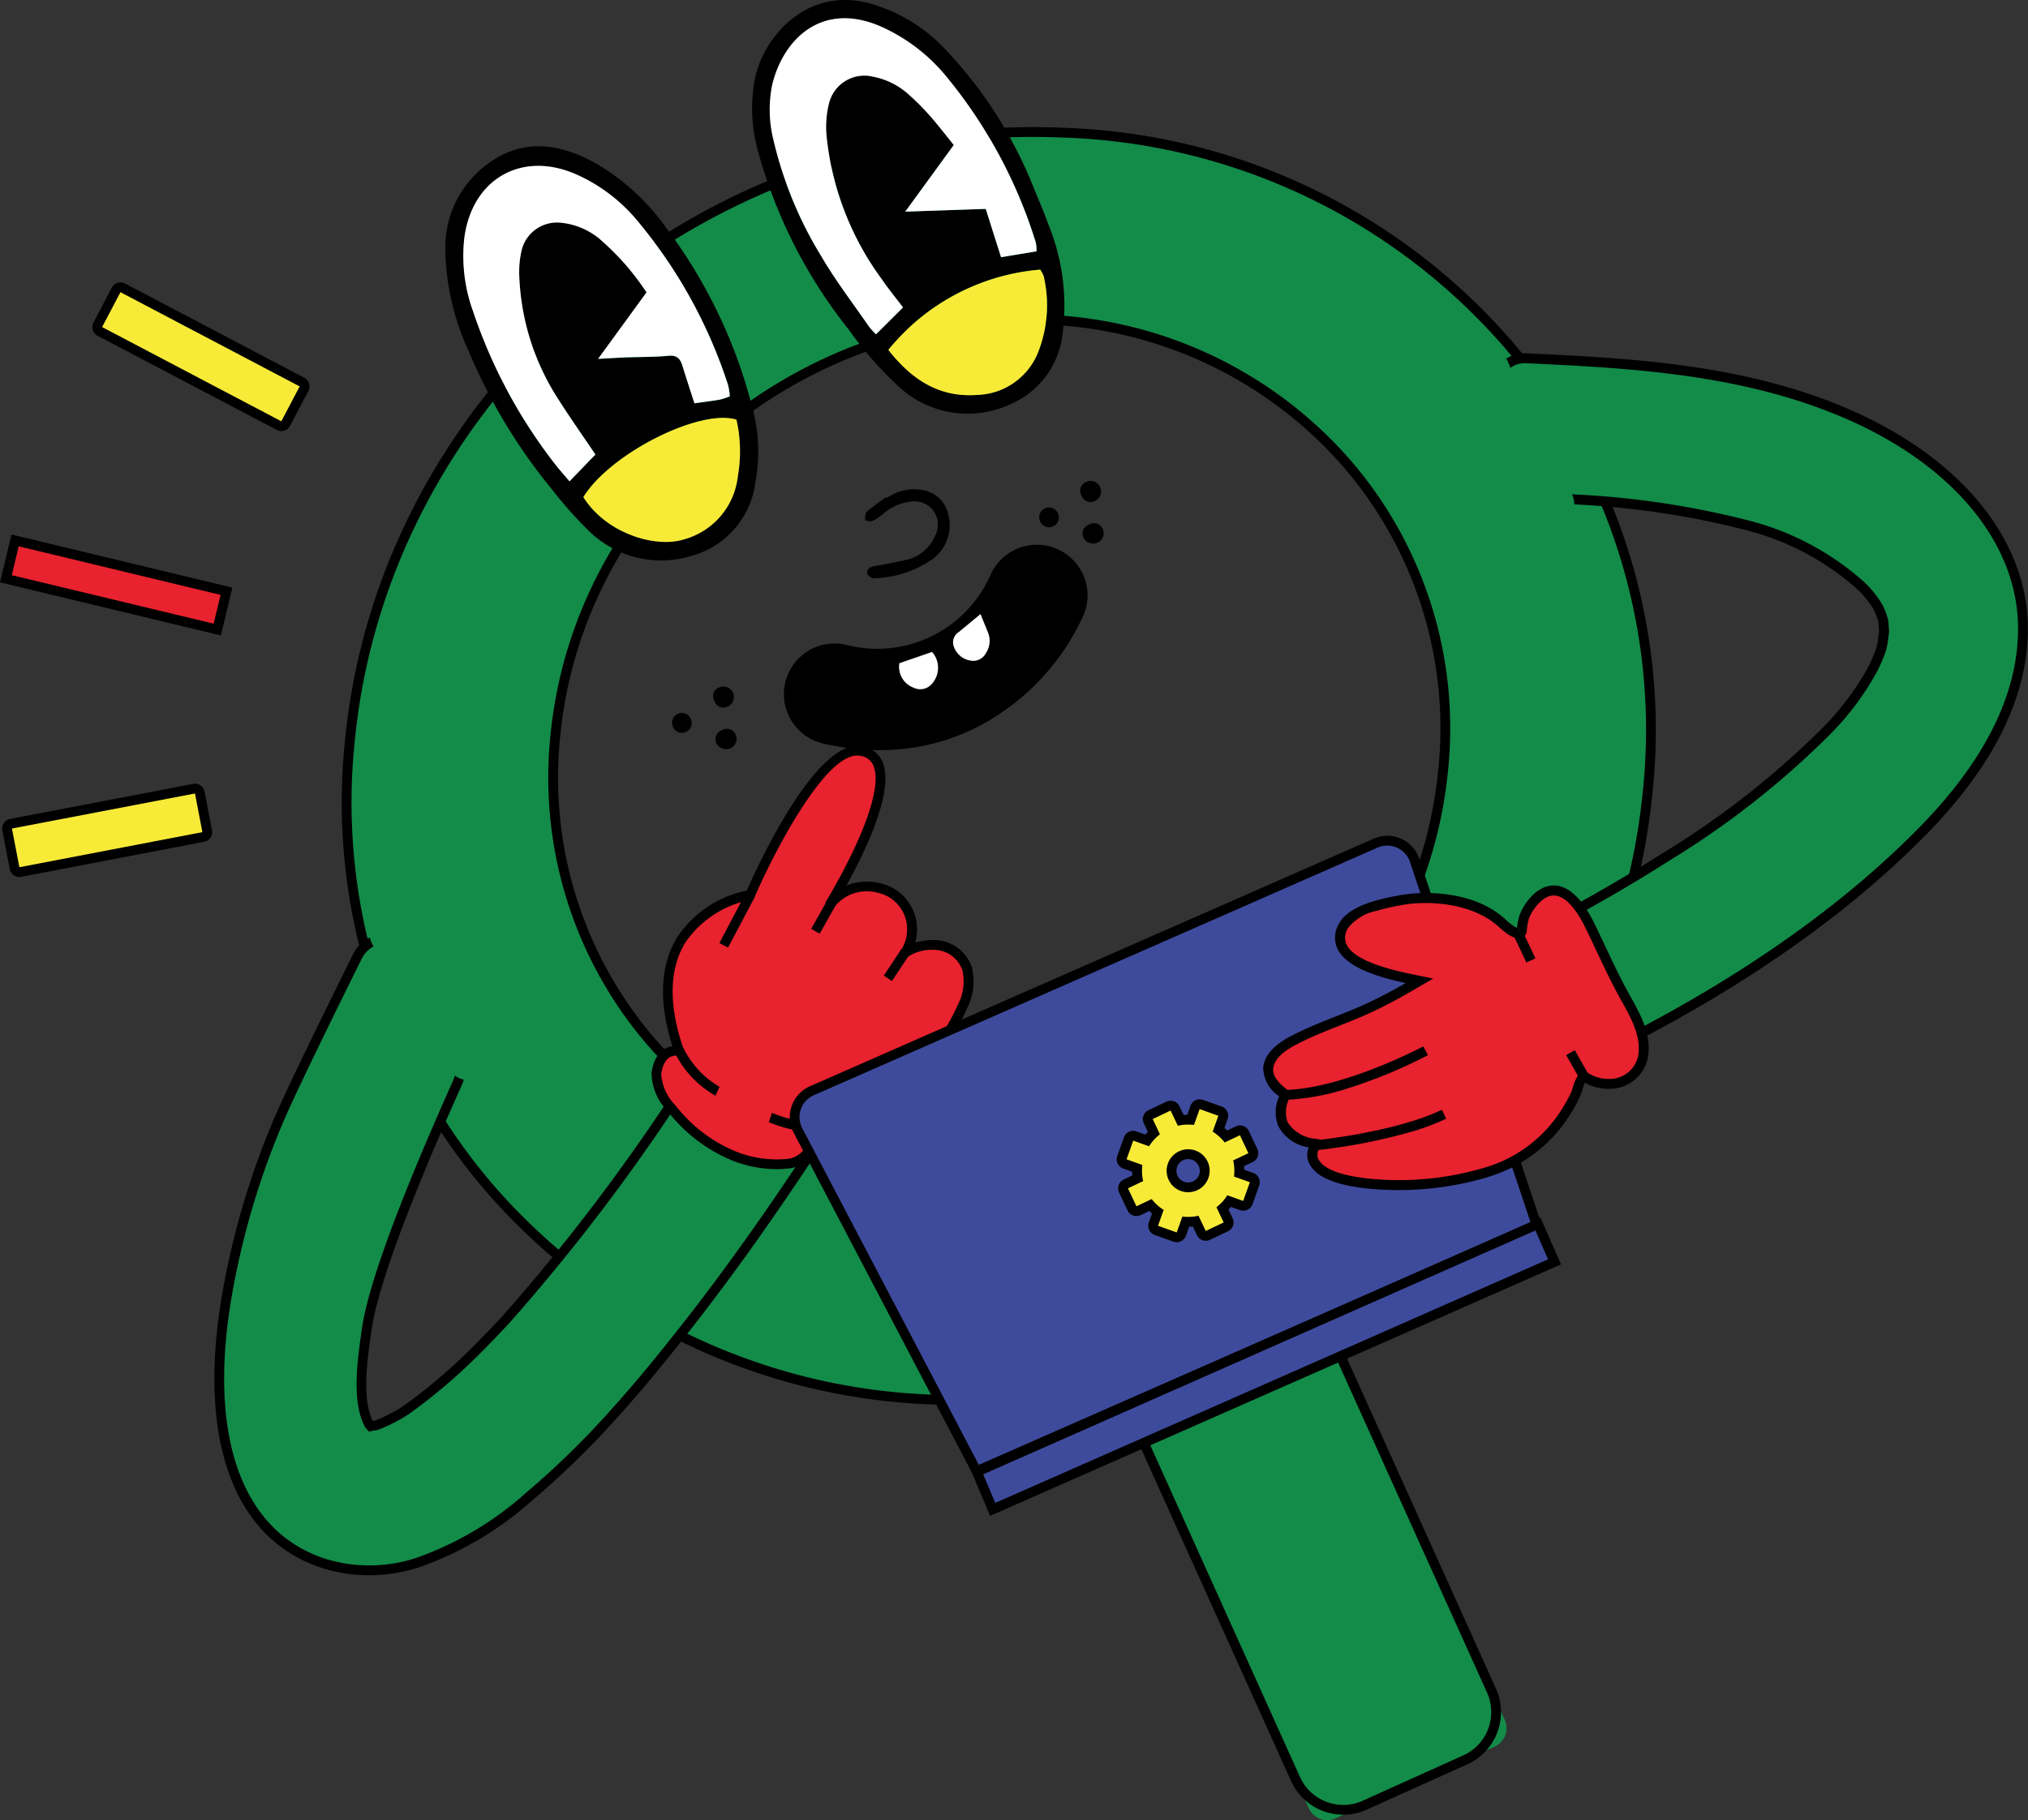 <svg xmlns="http://www.w3.org/2000/svg" xmlns:xlink="http://www.w3.org/1999/xlink" id="Grupo_78541" data-name="Grupo 78541" width="148.017" height="132.875" viewBox="0 0 148.017 132.875"><rect x="0" y="0" width="148.017" height="132.875" fill="#333333" stroke="none"/><defs><clipPath id="clip-path"><rect id="Rect&#xE1;ngulo_6194" data-name="Rect&#xE1;ngulo 6194" width="148.017" height="132.875" fill="none"></rect></clipPath></defs><g id="Grupo_78528" data-name="Grupo 78528" clip-path="url(#clip-path)"><path id="Trazado_10460" data-name="Trazado 10460" d="M52.117,124.453a.36.36,0,0,1-.166-.041l-13.079-6.879a.357.357,0,0,1-.15-.482l1.339-2.546a.357.357,0,0,1,.482-.15l13.078,6.879a.357.357,0,0,1,.15.482l-1.339,2.546a.356.356,0,0,1-.316.191" transform="translate(-31.585 -93.342)" fill="#f8eb38"></path><path id="Trazado_10461" data-name="Trazado 10461" d="M38.789,113.083l13.079,6.879-1.339,2.546L37.45,115.629Zm0-.714a.714.714,0,0,0-.632.382L36.818,115.3a.714.714,0,0,0,.3.964L50.2,123.14a.714.714,0,0,0,.964-.3l1.339-2.546a.714.714,0,0,0-.3-.964l-13.079-6.879a.714.714,0,0,0-.332-.082" transform="translate(-29.997 -91.754)"></path><path id="Trazado_10462" data-name="Trazado 10462" d="M3.709,319.889a.356.356,0,0,1-.35-.29l-.541-2.824a.357.357,0,0,1,.283-.418l13.358-2.56a.37.37,0,0,1,.068-.006.357.357,0,0,1,.35.29l.541,2.824a.357.357,0,0,1-.283.418l-13.358,2.56a.373.373,0,0,1-.068.006" transform="translate(-2.296 -256.224)" fill="#f8eb38"></path><path id="Trazado_10463" data-name="Trazado 10463" d="M14.939,312.559l.541,2.824-13.358,2.56-.541-2.824Zm0-.714a.727.727,0,0,0-.135.013l-13.358,2.56a.714.714,0,0,0-.567.835l.541,2.824a.714.714,0,0,0,.7.58.723.723,0,0,0,.135-.013l13.358-2.56a.714.714,0,0,0,.567-.835l-.541-2.824a.714.714,0,0,0-.7-.58" transform="translate(-0.708 -254.635)"></path><rect id="Rect&#xE1;ngulo_6188" data-name="Rect&#xE1;ngulo 6188" width="2.876" height="15.866" transform="translate(0.43 42.246) rotate(-76.473)" fill="#e8222e"></rect><path id="Trazado_10464" data-name="Trazado 10464" d="M16.12,220.06,0,216.182l.839-3.49,16.12,3.878Zm-15.259-4.4L15.593,219.2l.506-2.1L1.366,213.553Z" transform="translate(0 -173.672)"></path><path id="Trazado_10465" data-name="Trazado 10465" d="M442.917,514.881l11.62-5.243a1.472,1.472,0,0,0,.736-1.946l-17.911-39.7-14.3,6.453,17.911,39.7a1.472,1.472,0,0,0,1.947.736" transform="translate(-345.446 -382.137)" fill="#138c49"></path><path id="Trazado_10466" data-name="Trazado 10466" d="M441.388,512.511a4.18,4.18,0,0,1-3.811-2.457l-17.094-37.887,14.953-6.747,17.094,37.887a4.173,4.173,0,0,1-2.088,5.521l-7.345,3.314a4.15,4.15,0,0,1-1.71.369m-19.96-39.987,16.8,37.236a3.463,3.463,0,0,0,4.576,1.731l7.345-3.314a3.46,3.46,0,0,0,1.731-4.576l-16.8-37.236Z" transform="translate(-343.344 -380.037)"></path><path id="Trazado_10467" data-name="Trazado 10467" d="M180.924,145.07c26.145,1.145,49.44-18.63,52.032-44.169s-16.5-47.172-42.646-48.317-49.44,18.63-52.032,44.169,16.5,47.172,42.646,48.317M153.268,96.441c1.773-17.47,17.708-31,35.593-30.214s30.945,15.581,29.173,33.052-17.708,31-35.593,30.214-30.945-15.581-29.172-33.052" transform="translate(-112.717 -42.898)" fill="#138c49"></path><path id="Trazado_10468" data-name="Trazado 10468" d="M181.482,143.882c-.721,0-1.442-.015-2.167-.047a45.209,45.209,0,0,1-32.644-15.467A43.56,43.56,0,0,1,136.33,95.124c2.606-25.683,26.114-45.657,52.4-44.489A45.206,45.206,0,0,1,221.376,66.1a43.561,43.561,0,0,1,10.342,33.244c-2.534,24.975-24.835,44.536-50.236,44.536m5.082-92.58c-25.044,0-47.026,19.278-49.525,43.9a42.855,42.855,0,0,0,10.171,32.7,44.5,44.5,0,0,0,32.136,15.221c.714.031,1.428.047,2.137.047,25.044,0,47.026-19.278,49.525-43.9a42.854,42.854,0,0,0-10.172-32.7A44.5,44.5,0,0,0,188.7,51.348c-.713-.031-1.427-.046-2.137-.046m-4.246,76.988c-.495,0-.99-.011-1.487-.033a31.036,31.036,0,0,1-22.41-10.619,29.91,29.91,0,0,1-7.1-22.826c1.789-17.627,17.925-31.327,35.963-30.534A31.036,31.036,0,0,1,209.694,74.9a29.909,29.909,0,0,1,7.1,22.826c-1.739,17.141-17.045,30.567-34.477,30.567M151.675,94.849l.355.036a29.2,29.2,0,0,0,6.931,22.286,30.33,30.33,0,0,0,21.9,10.373c.486.021.973.032,1.456.032,17.075,0,32.063-13.143,33.766-29.925a29.2,29.2,0,0,0-6.931-22.287,30.331,30.331,0,0,0-21.9-10.373c-17.664-.781-33.47,12.637-35.222,29.894Z" transform="translate(-111.125 -41.306)"></path><path id="Trazado_10469" data-name="Trazado 10469" d="M130.487,385.527a5.586,5.586,0,0,0-4.565-3.063,4.876,4.876,0,0,0-4.434,2.285,142.548,142.548,0,0,1-13.35,17.7c-.74.8-1.478,1.567-2.191,2.276a40.934,40.934,0,0,1-5,4.27l-.066.043-.3.2c-.123.075-.244.148-.354.211-.361.2-.657.351-.929.475-.206.094-.426.184-.654.268-.148.021-.28.046-.39.069-.033-.039-.067-.076-.1-.113-.963-1.742-.507-4.82-.167-7.112.319-2.14,1.727-6.984,6.623-17.909a2.151,2.151,0,0,0,.094-.287,1.831,1.831,0,0,1-.8-.724,1.855,1.855,0,0,1-1.63-1.512,18.667,18.667,0,0,0-.476-2.85,2.122,2.122,0,0,1-.659-2.061,2.2,2.2,0,0,1-.241-.812,1.744,1.744,0,0,1-1.243-.836,1.82,1.82,0,0,1-1.347-1.132,2.364,2.364,0,0,0-1.022,1.044l-.224.454c-1.425,2.883-4.389,8.882-5.457,11.352A57.7,57.7,0,0,0,87.853,400.2c-1.97,10.722.6,18.045,7.065,20.09a11.278,11.278,0,0,0,6.8-.1,24.129,24.129,0,0,0,8.07-4.781,61.807,61.807,0,0,0,6.236-6.08c1.74-1.925,3.5-4.044,5.694-6.87,2.721-3.5,5.472-7.356,8.409-11.788a5.037,5.037,0,0,0,.357-5.142" transform="translate(-71.207 -306.134)" fill="#138c49"></path><path id="Trazado_10470" data-name="Trazado 10470" d="M129.218,383.849a5.948,5.948,0,0,0-4.863-3.26,5.223,5.223,0,0,0-4.753,2.444,142.2,142.2,0,0,1-13.314,17.658c-.738.8-1.471,1.56-2.18,2.265a40.553,40.553,0,0,1-4.943,4.224l-.355.234c-.119.072-.237.144-.342.2-.352.195-.64.342-.9.463-.188.086-.387.168-.594.245l-.148.024c-.829-1.66-.391-4.611-.069-6.779.315-2.117,1.716-6.927,6.6-17.816a2.488,2.488,0,0,0,.105-.324,1.656,1.656,0,0,1-.654-.3,1.869,1.869,0,0,1-.1.327c-4.913,10.963-6.328,15.841-6.65,18-.343,2.316-.814,5.488.207,7.337l.052.071c.031.033.061.067.091.1l.138.16.206-.043c.1-.022.228-.046.367-.065l.038-.005.036-.013c.237-.087.464-.18.679-.278.282-.129.585-.284.956-.489.113-.064.238-.14.377-.225l.375-.247a41.266,41.266,0,0,0,5.042-4.307c.716-.713,1.457-1.482,2.2-2.287A142.867,142.867,0,0,0,120.2,383.427a4.527,4.527,0,0,1,4.114-2.126,5.223,5.223,0,0,1,4.268,2.866,4.688,4.688,0,0,1-.336,4.786c-2.933,4.426-5.678,8.275-8.392,11.767-2.2,2.821-3.946,4.934-5.678,6.851a61.417,61.417,0,0,1-6.2,6.046,23.85,23.85,0,0,1-7.945,4.713,10.912,10.912,0,0,1-6.59.1c-6.269-1.985-8.755-9.16-6.821-19.686a57.355,57.355,0,0,1,3.728-12.357c1.062-2.458,4.02-8.445,5.449-11.336l.225-.454a2.016,2.016,0,0,1,.865-.889,2.172,2.172,0,0,1-.276-.654,2.71,2.71,0,0,0-1.229,1.227l-.231.468c-1.424,2.882-4.388,8.88-5.457,11.355a58.035,58.035,0,0,0-3.775,12.511c-2.006,10.919.657,18.39,7.308,20.5a11.61,11.61,0,0,0,7.015-.1,24.5,24.5,0,0,0,8.195-4.849,62.1,62.1,0,0,0,6.272-6.114c1.744-1.93,3.505-4.055,5.711-6.891,2.726-3.506,5.482-7.369,8.425-11.81a5.386,5.386,0,0,0,.379-5.5" transform="translate(-69.618 -304.615)"></path><path id="Trazado_10471" data-name="Trazado 10471" d="M283.42,317.357a14.8,14.8,0,0,1-1.445,2.551c-.8,1.17-1.715,2.223-2.593,3.33-.106.129-.2.256-.313.37a6.893,6.893,0,0,1-6.22,2.645l-.5,1.363a2.046,2.046,0,0,1-1.655,1.219,8.394,8.394,0,0,1-4.166-.648,11.1,11.1,0,0,1-3.742-2.677c-.222-.236-.431-.483-.625-.733a3.8,3.8,0,0,1-1.092-2.546c.326-2.042,1.67-1.513,1.633-1.708v-.008c-.032-.087-.057-.175-.087-.255-3.155-9.763,5.3-11.042,5.3-11.042s4.825-11.168,8.125-10.508c3.717.75-1.067,9.141-2.341,11.263a3.545,3.545,0,0,1,4.5-.928,3.121,3.121,0,0,1,1.206,4.073,1.505,1.505,0,0,1-.21.343,3.483,3.483,0,0,1,2.1-.6,2.568,2.568,0,0,1,2.467,1.759,4.074,4.074,0,0,1-.342,2.734" transform="translate(-213.161 -243.888)" fill="#e8222e"></path><path id="Trazado_10472" data-name="Trazado 10472" d="M269.582,327.516a2.366,2.366,0,0,1-.439.09,8.7,8.7,0,0,1-4.341-.674,11.474,11.474,0,0,1-3.867-2.764c-.219-.233-.437-.489-.645-.757a4.046,4.046,0,0,1-1.163-2.821c.243-1.52,1.025-1.838,1.521-1.918-1.025-3.251-.9-5.924.362-7.966a8.01,8.01,0,0,1,5.065-3.388c.778-1.769,5.1-11.213,8.446-10.541a1.9,1.9,0,0,1,1.448,1.121c.891,2.019-1.084,6.263-2.62,9.053a3.987,3.987,0,0,1,2.33-.2,3.766,3.766,0,0,1,1.106.405,3.461,3.461,0,0,1,1.579,3.956,4.767,4.767,0,0,1,1.341-.184,2.927,2.927,0,0,1,2.806,2.011,4.358,4.358,0,0,1-.355,2.979,15.081,15.081,0,0,1-1.479,2.612c-.58.852-1.232,1.653-1.863,2.427-.249.306-.5.612-.744.922l-.072.089c-.087.107-.172.211-.262.306a7.351,7.351,0,0,1-6.242,2.791l-.4,1.093a2.444,2.444,0,0,1-1.513,1.36m-8.952-8.107c-.309.095-.651.376-.8,1.295a3.581,3.581,0,0,0,1.021,2.269c.2.252.4.489.6.709a10.761,10.761,0,0,0,3.622,2.594,7.99,7.99,0,0,0,3.986.622,1.679,1.679,0,0,0,1.368-1.008l.595-1.63.3.061a6.5,6.5,0,0,0,5.879-2.529c.09-.094.161-.184.235-.275l.071-.088c.244-.308.5-.617.746-.925.621-.763,1.264-1.552,1.827-2.38a14.35,14.35,0,0,0,1.411-2.489v0a3.685,3.685,0,0,0,.328-2.49,2.209,2.209,0,0,0-2.125-1.505,3.158,3.158,0,0,0-1.868.514l-.5-.5a1.17,1.17,0,0,0,.16-.262,2.752,2.752,0,0,0-1.055-3.615,3.054,3.054,0,0,0-.9-.328A3.011,3.011,0,0,0,272.4,308.6l-.6-.391c2.21-3.682,4.294-8.249,3.512-10.021a1.2,1.2,0,0,0-.936-.709c-2.473-.5-6.416,7.267-7.727,10.3l-.079.181-.2.03a7.483,7.483,0,0,0-4.766,3.1c-1.162,1.883-1.246,4.4-.251,7.479.012.029.029.08.046.132l.044.128.047.193-.108.16a.529.529,0,0,1-.428.175,1.5,1.5,0,0,0-.334.053" transform="translate(-211.571 -242.305)"></path><path id="Trazado_10473" data-name="Trazado 10473" d="M310.067,445.4a9.094,9.094,0,0,1-3.532-.726" transform="translate(-250.299 -363.095)" fill="#e8222e"></path><path id="Trazado_10474" data-name="Trazado 10474" d="M309.6,444.248a9.334,9.334,0,0,1-3.7-.741l.23-.676a9.2,9.2,0,0,0,3.372.709Z" transform="translate(-249.787 -361.591)"></path><path id="Trazado_10475" data-name="Trazado 10475" d="M272.886,420.715a6.982,6.982,0,0,1-2.825-3.034" transform="translate(-220.517 -341.055)" fill="#e8222e"></path><path id="Trazado_10476" data-name="Trazado 10476" d="M271.341,420.284a7.293,7.293,0,0,1-2.992-3.189l.628-.34a6.669,6.669,0,0,0,2.658,2.879Z" transform="translate(-219.119 -340.299)"></path><rect id="Rect&#xE1;ngulo_6189" data-name="Rect&#xE1;ngulo 6189" width="2.502" height="0.714" transform="translate(59.204 67.808) rotate(-60.608)"></rect><rect id="Rect&#xE1;ngulo_6190" data-name="Rect&#xE1;ngulo 6190" width="2.339" height="0.713" transform="translate(64.508 71.221) rotate(-56.539)"></rect><rect id="Rect&#xE1;ngulo_6191" data-name="Rect&#xE1;ngulo 6191" width="4.165" height="0.714" transform="matrix(0.467, -0.884, 0.884, 0.467, 52.507, 68.84)"></rect><path id="Trazado_10477" data-name="Trazado 10477" d="M329.436,380.54l40.877-17.955L361.4,335.954a2.1,2.1,0,0,0-2.837-1.257l-41.152,18.076a2.1,2.1,0,0,0-1.016,2.9Z" transform="translate(-258.158 -273.15)" fill="#3e4b9c"></path><path id="Trazado_10478" data-name="Trazado 10478" d="M327.692,379.419,314.5,354.256a2.457,2.457,0,0,1,1.188-3.391l41.153-18.077a2.457,2.457,0,0,1,3.319,1.47l9.012,26.94Zm29.631-46.05a1.825,1.825,0,0,0-.2.073l-41.153,18.077a1.744,1.744,0,0,0-.843,2.405L328.015,378.5l40.273-17.69-8.805-26.322a1.744,1.744,0,0,0-2.159-1.116" transform="translate(-256.574 -271.568)"></path><path id="Trazado_10479" data-name="Trazado 10479" d="M389.791,507.885,430.8,489.814l-1.212-2.76L388.637,505.14Z" transform="translate(-317.34 -397.701)" fill="#3e4b9c"></path><path id="Trazado_10480" data-name="Trazado 10480" d="M387.535,506.261l-1.43-3.4,41.6-18.373,1.5,3.414Zm-.5-3.033.877,2.087,40.348-17.782-.925-2.106Z" transform="translate(-315.272 -395.603)"></path><path id="Trazado_10481" data-name="Trazado 10481" d="M452.474,448.981a.357.357,0,0,1-.427-.188l-.409-.862a3.685,3.685,0,0,1-.73.036l-.32.9a.357.357,0,0,1-.183.2.331.331,0,0,1-.048.019.359.359,0,0,1-.225,0l-1.366-.487a.357.357,0,0,1-.216-.456l.321-.9a3.715,3.715,0,0,1-.543-.49l-.862.409a.342.342,0,0,1-.048.019.357.357,0,0,1-.427-.188l-.621-1.31a.357.357,0,0,1,.17-.475l.862-.409a3.7,3.7,0,0,1-.036-.73l-.9-.321a.357.357,0,0,1-.216-.456l.487-1.366a.358.358,0,0,1,.184-.2.354.354,0,0,1,.048-.019.358.358,0,0,1,.225,0l.9.321a3.727,3.727,0,0,1,.49-.542l-.409-.862a.357.357,0,0,1,.17-.476l1.31-.621a.371.371,0,0,1,.049-.019.357.357,0,0,1,.427.188l.409.862a3.683,3.683,0,0,1,.73-.036l.32-.9a.357.357,0,0,1,.456-.216l1.366.487a.357.357,0,0,1,.216.456l-.321.9a3.708,3.708,0,0,1,.542.49l.863-.409a.343.343,0,0,1,.048-.019.357.357,0,0,1,.427.188l.621,1.31a.357.357,0,0,1-.169.475l-.862.409a3.707,3.707,0,0,1,.036.73l.9.321a.357.357,0,0,1,.216.456l-.487,1.365a.358.358,0,0,1-.183.2.334.334,0,0,1-.048.019.358.358,0,0,1-.225,0l-.9-.321a3.712,3.712,0,0,1-.49.543l.409.862a.357.357,0,0,1-.169.475l-1.31.621a.374.374,0,0,1-.049.019m-1.74-5.895a1.239,1.239,0,0,0-.165.064,1.21,1.21,0,0,0-.575,1.612,1.216,1.216,0,0,0,1.447.639,1.238,1.238,0,0,0,.165-.064,1.209,1.209,0,0,0,.575-1.612,1.216,1.216,0,0,0-1.447-.639" transform="translate(-364.365 -358.777)" fill="#f8eb38"></path><path id="Trazado_10482" data-name="Trazado 10482" d="M448.216,438.258l.527,1.111a3.349,3.349,0,0,1,1.178-.059l.413-1.159,1.365.487-.413,1.159a3.351,3.351,0,0,1,.875.791l1.111-.527.621,1.31-1.111.527a3.348,3.348,0,0,1,.059,1.178l1.159.413-.487,1.366-1.159-.413a3.349,3.349,0,0,1-.791.875l.527,1.111-1.31.621-.527-1.111a3.349,3.349,0,0,1-1.178.059l-.413,1.159-1.366-.487.413-1.159a3.354,3.354,0,0,1-.875-.791l-1.111.527-.621-1.31,1.111-.527a3.349,3.349,0,0,1-.059-1.178L445,441.818l.487-1.365,1.159.413a3.348,3.348,0,0,1,.791-.875l-.527-1.111Zm1.74,5.895a1.567,1.567,0,0,0-.916-3,1.6,1.6,0,0,0-.214.083,1.567,1.567,0,0,0,1.13,2.915m-1.949-6.577a.709.709,0,0,0-.1.038l-1.31.621a.714.714,0,0,0-.339.951l.3.631q-.093.1-.179.2l-.658-.235a.714.714,0,0,0-.912.433l-.487,1.365a.714.714,0,0,0,.432.912l.658.235c0,.089.006.178.013.267l-.631.3a.714.714,0,0,0-.339.951l.621,1.31a.714.714,0,0,0,.854.376.726.726,0,0,0,.1-.037l.631-.3q.1.093.2.179l-.235.658a.714.714,0,0,0,.433.912l1.366.487a.714.714,0,0,0,.912-.433l.235-.658q.134,0,.267-.013l.3.631a.714.714,0,0,0,.854.377.738.738,0,0,0,.1-.038l1.31-.621a.714.714,0,0,0,.339-.951l-.3-.631q.093-.1.179-.2l.658.235a.713.713,0,0,0,.449.01.725.725,0,0,0,.1-.037.714.714,0,0,0,.367-.405l.487-1.366a.714.714,0,0,0-.433-.912l-.658-.235c0-.089-.006-.178-.013-.267l.632-.3a.714.714,0,0,0,.339-.951l-.621-1.31a.714.714,0,0,0-.854-.377.7.7,0,0,0-.1.038l-.631.3q-.1-.093-.2-.179l.235-.658a.714.714,0,0,0-.433-.912l-1.366-.487a.714.714,0,0,0-.912.433l-.235.658q-.134,0-.267.013l-.3-.631a.714.714,0,0,0-.854-.377m1.74,5.895a.853.853,0,0,1-.614-1.588.873.873,0,0,1,.117-.045.854.854,0,0,1,.5,1.633" transform="translate(-362.777 -357.188)"></path><path id="Trazado_10483" data-name="Trazado 10483" d="M612.087,146.6c-7.675-3.313-16.044-3.705-23.428-4.051a2.162,2.162,0,0,0-1.275.343,2.186,2.186,0,0,1,.195.847,2.005,2.005,0,0,1,1.512,2.976A2.067,2.067,0,0,1,590.1,148.3a2.194,2.194,0,0,1,.419,1.5,2.033,2.033,0,0,1,1.465,2.559,2.2,2.2,0,0,1,.164.491,62.654,62.654,0,0,1,12.65,1.886,19.8,19.8,0,0,1,8.045,4.186,7.03,7.03,0,0,1,1.551,1.853c.074.169.147.334.2.476s.1.3.145.448l0,.01v.013l.007.08c.022.248.043.486.053.708-.031.174-.05.339-.067.485s-.03.262-.034.3c-.024.124-.055.246-.084.369l-.038.16-.007.026a13.318,13.318,0,0,1-.576,1.349,20.129,20.129,0,0,1-3.48,4.642,62.822,62.822,0,0,1-11.687,9.146c-1.532.976-3.132,1.939-4.767,2.87-.663.382-1.335.755-2,1.117l-.653.351-.058.032-.058.031-.644.332c-.295.152-.59.3-.887.454-.732.371-1.42.7-2.107,1.021a5.157,5.157,0,0,0-2.832,6.451,5.268,5.268,0,0,0,2.914,2.962,4.711,4.711,0,0,0,3.2.186,4.416,4.416,0,0,0,.568-.218q.684-.318,1.359-.642c10.234-4.89,18.56-10.562,24.746-16.857,4.969-5.05,7.433-10.124,7.325-15.078-.134-6.223-4.936-11.978-12.843-15.394" transform="translate(-477.278 -116.396)" fill="#138c49"></path><path id="Trazado_10484" data-name="Trazado 10484" d="M610.614,144.658h0c-7.735-3.339-16.14-3.733-23.554-4.08a2.522,2.522,0,0,0-1.468.391,2.162,2.162,0,0,1,.3.674,1.74,1.74,0,0,1,1.132-.343c7.353.345,15.686.735,23.3,4.022,7.774,3.358,12.493,8.991,12.624,15.069.106,4.853-2.324,9.838-7.221,14.817-6.157,6.266-14.448,11.913-24.645,16.784q-.671.323-1.355.64a4.31,4.31,0,0,1-3.474.025,4.9,4.9,0,0,1-2.713-2.754,4.8,4.8,0,0,1,2.645-6c.689-.318,1.382-.654,2.118-1.026.3-.151.595-.3.89-.455l1.419-.749c.668-.363,1.342-.737,2.006-1.12,1.636-.931,3.245-1.9,4.783-2.88a63.165,63.165,0,0,0,11.755-9.2,20.478,20.478,0,0,0,3.541-4.729,13.735,13.735,0,0,0,.591-1.386l.071-.279c.027-.11.054-.222.079-.356l.035-.3c.016-.139.034-.3.064-.463l0-.079c-.01-.227-.031-.47-.053-.725l-.034-.2c-.045-.147-.09-.294-.145-.446s-.131-.319-.208-.494l-.025-.047a7.37,7.37,0,0,0-1.614-1.928,20.162,20.162,0,0,0-8.191-4.266,63.163,63.163,0,0,0-12.781-1.9c-.028,0-.056-.007-.084-.011a2.178,2.178,0,0,1,.165.742,62.106,62.106,0,0,1,12.505,1.868,19.454,19.454,0,0,1,7.9,4.107,6.675,6.675,0,0,1,1.472,1.754c.068.154.134.3.181.428s.084.252.131.405l.005.055c.02.228.039.448.049.653-.028.167-.047.325-.063.465l-.03.27c-.019.1-.043.2-.067.3l-.046.2a13.126,13.126,0,0,1-.56,1.313,19.81,19.81,0,0,1-3.42,4.555,62.475,62.475,0,0,1-11.618,9.089c-1.528.973-3.127,1.936-4.753,2.862-.661.381-1.329.751-1.991,1.111l-1.407.742c-.294.151-.587.3-.885.453-.729.369-1.414.7-2.1,1.015a5.514,5.514,0,0,0-3.019,6.905,5.636,5.636,0,0,0,3.116,3.172,5.053,5.053,0,0,0,3.442.2,4.822,4.822,0,0,0,.614-.236c.457-.212.913-.428,1.362-.644,10.272-4.908,18.632-10.6,24.848-16.929,5.04-5.123,7.539-10.284,7.43-15.34-.138-6.369-5.02-12.245-13.062-15.718" transform="translate(-475.661 -114.785)"></path><path id="Trazado_10485" data-name="Trazado 10485" d="M522.891,357.44c-.366.2-1.109-.512-1.436-.8-2.124-1.853-5.513-1.932-7.419-1.556-.771.152-3.378.581-4.06,1.859-1.46,2.736,3.879,3.66,5.542,4.007-.673.389-.836.489-1.012.589q-.505.288-1.017.563-.913.489-1.857.919c-1.477.673-3.023,1.185-4.491,1.876-.986.464-2.5,1.166-2.657,2.4-.1.827.629,1.478,1.214,1.938l.045.035s-1.646,2.863,2.185,3.569a1.762,1.762,0,0,0-.194,1.09c.42,1.328,2.8,1.677,3.934,1.8a22.185,22.185,0,0,0,9-.891,10.246,10.246,0,0,0,5.512-4.277,13.217,13.217,0,0,0,.691-1.234c.177-.358.335-1.15.612-1.412.005,0,.5.261.533.275a3.339,3.339,0,0,0,1.364.279A2.49,2.49,0,0,0,531.8,366.7c.42-1.644-.514-3.22-1.281-4.6-.921-1.66-1.681-3.4-2.511-5.106-2.492-5.132-4.688-1.312-4.854-.624-.246,1.018-.061.962-.259,1.071" transform="translate(-411.925 -289.347)" fill="#e8222e"></path><path id="Trazado_10486" data-name="Trazado 10486" d="M518.837,373.686a22.793,22.793,0,0,1-8.822.8c-2.5-.281-3.89-.954-4.239-2.055a1.474,1.474,0,0,1,.057-.933,3.055,3.055,0,0,1-2.212-1.534,2.783,2.783,0,0,1,.059-2.2,2.514,2.514,0,0,1-1.167-2.123c.178-1.422,1.776-2.174,2.833-2.672.813-.383,1.627-.7,2.414-1.016.7-.276,1.419-.561,2.11-.876.611-.279,1.229-.585,1.836-.909q.509-.272,1.009-.559l.191-.111c-1.692-.364-4.3-1.055-4.98-2.508a1.963,1.963,0,0,1,.119-1.833c.724-1.356,3.129-1.818,4.157-2.014l.152-.03c1.771-.35,5.392-.4,7.726,1.639l.106.093a3.678,3.678,0,0,0,.852.632,5.726,5.726,0,0,1,.146-.812c.107-.44.956-2.129,2.347-2.279,1.142-.123,2.214.829,3.185,2.83.246.506.486,1.015.725,1.523.557,1.183,1.134,2.406,1.777,3.565l.094.169c.778,1.4,1.659,2.982,1.221,4.7a2.861,2.861,0,0,1-2.756,2.051,3.678,3.678,0,0,1-1.514-.307c-.017-.007-.119-.06-.235-.121l-.034-.018c-.075.166-.149.386-.2.553a4.524,4.524,0,0,1-.207.549,13.622,13.622,0,0,1-.709,1.268,10.607,10.607,0,0,1-5.7,4.426q-.166.055-.335.107m-8.074-19.451a3.559,3.559,0,0,0-2.078,1.268,1.263,1.263,0,0,0-.1,1.184c.626,1.327,3.775,1.968,5.12,2.241l1.209.251-.822.474c-.4.23-.618.359-.767.446l-.247.143c-.34.194-.681.384-1.026.568-.62.332-1.252.645-1.877.93-.707.322-1.437.611-2.143.89-.777.307-1.58.625-2.343.984-.942.443-2.324,1.093-2.453,2.121-.077.611.5,1.156,1.078,1.608l.246.194-.111.307a2.259,2.259,0,0,0-.164,1.82,2.669,2.669,0,0,0,2.1,1.212l.415.077-.2.575a1.155,1.155,0,0,0-.126.685c.172.542.941,1.252,3.629,1.554a21.879,21.879,0,0,0,8.849-.876,9.889,9.889,0,0,0,5.319-4.127,12.863,12.863,0,0,0,.672-1.2,4.194,4.194,0,0,0,.169-.457,2.659,2.659,0,0,1,.52-1.058c.19-.18.319-.114.744.111.087.046.165.087.189.1a2.944,2.944,0,0,0,1.2.246A2.136,2.136,0,0,0,529.833,365c.367-1.438-.44-2.888-1.152-4.168l-.094-.17c-.655-1.18-1.237-2.414-1.8-3.608-.238-.506-.477-1.012-.721-1.515-.812-1.673-1.662-2.512-2.457-2.426-.916.1-1.642,1.4-1.72,1.729a4.564,4.564,0,0,0-.138.808.516.516,0,0,1-.3.495c-.549.307-1.275-.329-1.75-.752l-.1-.089c-1.848-1.612-4.982-1.894-7.111-1.474l-.156.03a14.969,14.969,0,0,0-1.576.376m10.342,1.278.174.314-.153-.324-.014,0-.007.006m.015-.012h0v0l0,0" transform="translate(-410.314 -287.736)"></path><path id="Trazado_10487" data-name="Trazado 10487" d="M515.9,419.454a17.308,17.308,0,0,1-4.534.838l-.016-.724c4.256-.1,10.008-3.147,10.065-3.178l.342.638a36.571,36.571,0,0,1-5.857,2.425" transform="translate(-417.537 -340.001)"></path><path id="Trazado_10488" data-name="Trazado 10488" d="M529.984,443.148a41.738,41.738,0,0,1-7.191,1.4l-.069-.721c.059-.006,5.91-.588,9.341-2.243l.315.652a17.211,17.211,0,0,1-2.4.914" transform="translate(-426.827 -360.571)"></path><rect id="Rect&#xE1;ngulo_6192" data-name="Rect&#xE1;ngulo 6192" width="0.724" height="2.176" transform="matrix(0.903, -0.429, 0.429, 0.903, 110.476, 68.299)"></rect><rect id="Rect&#xE1;ngulo_6193" data-name="Rect&#xE1;ngulo 6193" width="0.724" height="1.962" transform="translate(114.311 77.02) rotate(-29.445)"></rect><path id="Trazado_10489" data-name="Trazado 10489" d="M327.5,231.359a16.819,16.819,0,0,0,7.762-8.085,3.343,3.343,0,0,0-6.145-2.634,9.383,9.383,0,0,1-10.921,5.3,3.343,3.343,0,1,0-1.444,6.528,15.965,15.965,0,0,0,10.748-1.107" transform="translate(-256.502 -178.515)"></path><path id="Trazado_10490" data-name="Trazado 10490" d="M319.139,231.694a18.761,18.761,0,0,1-4.052-.46,3.7,3.7,0,1,1,1.6-7.224,9.029,9.029,0,0,0,10.518-5.1,3.7,3.7,0,0,1,6.8,2.918,17.15,17.15,0,0,1-7.933,8.267,15.524,15.524,0,0,1-6.931,1.595m-3.259-7.058a2.986,2.986,0,0,0-.638,5.9,15.629,15.629,0,0,0,10.513-1.079,16.408,16.408,0,0,0,7.591-7.9,2.986,2.986,0,0,0-5.489-2.353,9.742,9.742,0,0,1-11.326,5.506,3.017,3.017,0,0,0-.651-.072" transform="translate(-254.914 -176.935)"></path><path id="Trazado_10491" data-name="Trazado 10491" d="M345.636,195.27c-.475.357-.97.691-1.411,1.086-.121.109-.08.4-.113.607.187.019.408.111.554.043a4.3,4.3,0,0,0,.82-.553,3.654,3.654,0,0,1,1.979-.862,1.707,1.707,0,0,1,1.76,2.508,2.952,2.952,0,0,1-1.963,1.711c-.737.185-1.49.308-2.235.461a1.719,1.719,0,0,0-.566.145.5.5,0,0,0-.193.41c.018.122.187.239.313.322a.485.485,0,0,0,.291.034,7.753,7.753,0,0,0,4.023-1.288,3.078,3.078,0,0,0,1.394-2.816c-.2-2.318-2.28-2.72-3.814-2.158a6.661,6.661,0,0,0-.794.414l-.045-.063" transform="translate(-280.983 -158.976)"></path><path id="Trazado_10492" data-name="Trazado 10492" d="M381.152,244.347c-.619.513-1.093.909-1.57,1.3a.9.9,0,0,0-.354,1.135,1.546,1.546,0,0,0,1.243.968,1.031,1.031,0,0,0,1.081-.561,1.6,1.6,0,0,0,.161-1.466c-.167-.418-.34-.835-.561-1.378" transform="translate(-309.59 -199.52)" fill="#fff"></path><path id="Trazado_10493" data-name="Trazado 10493" d="M360.168,259.414l-2.388.823a1.62,1.62,0,0,0,1.024,1.782,1.118,1.118,0,0,0,1.385-.316,1.753,1.753,0,0,0-.021-2.29" transform="translate(-292.138 -211.823)" fill="#fff"></path><path id="Trazado_10494" data-name="Trazado 10494" d="M283.808,274.27a.686.686,0,0,0,.989.367.764.764,0,0,0-.677-1.37.678.678,0,0,0-.312,1" transform="translate(-231.656 -223.073)"></path><path id="Trazado_10495" data-name="Trazado 10495" d="M284.7,291.131a.8.8,0,0,0,1.035.3.754.754,0,0,0,.332-1.015.692.692,0,0,0-1.016-.272.682.682,0,0,0-.351.987" transform="translate(-232.389 -236.824)"></path><path id="Trazado_10496" data-name="Trazado 10496" d="M268.427,285.082a.7.7,0,0,0,.316-.947.713.713,0,0,0-1.012-.316.706.706,0,0,0-.253.965.694.694,0,0,0,.949.3" transform="translate(-218.331 -231.669)"></path><path id="Trazado_10497" data-name="Trazado 10497" d="M429.875,192.475a.686.686,0,0,0,.989.367.764.764,0,0,0-.677-1.37.678.678,0,0,0-.312,1" transform="translate(-350.926 -156.284)"></path><path id="Trazado_10498" data-name="Trazado 10498" d="M430.764,209.336a.8.8,0,0,0,1.035.3.754.754,0,0,0,.332-1.015.692.692,0,0,0-1.016-.272.682.682,0,0,0-.351.987" transform="translate(-351.659 -170.035)"></path><path id="Trazado_10499" data-name="Trazado 10499" d="M414.494,203.287a.7.7,0,0,0,.316-.947.713.713,0,0,0-1.012-.316.706.706,0,0,0-.253.965.694.694,0,0,0,.949.3" transform="translate(-337.601 -164.88)"></path><path id="Trazado_10500" data-name="Trazado 10500" d="M177.108,65.313a7.516,7.516,0,0,1,3.1-5.83c2.519-1.868,5.182-1.506,7.773-.092a16.363,16.363,0,0,1,5.191,4.7,37.044,37.044,0,0,1,6.363,13.284,12.141,12.141,0,0,1,.2,5.342,6.4,6.4,0,0,1-4.667,5.39,7.551,7.551,0,0,1-7.624-1.957,30.756,30.756,0,0,1-2.6-2.95,40.26,40.26,0,0,1-6.021-10.012,18.26,18.26,0,0,1-1.722-7.874M197.138,76.7a5.483,5.483,0,0,0,.728-.237,4.764,4.764,0,0,0-.126-.827,36.044,36.044,0,0,0-6.761-12.163,12.265,12.265,0,0,0-4.289-3.2c-4-1.786-7.672.318-8.208,4.69a11.844,11.844,0,0,0,.65,5.3,37.65,37.65,0,0,0,6.046,11.227c.29.369.605.719.99,1.174l1.889-1.956c-.97-1.441-1.909-2.767-2.775-4.139a17.734,17.734,0,0,1-2.776-8.8,7.175,7.175,0,0,1,.151-1.9A2.654,2.654,0,0,1,185.6,63.8a5.188,5.188,0,0,1,2.994,1.375,18.784,18.784,0,0,1,3.2,3.7l-3.532,4.854c.854-.045,1.439-.084,2.024-.106,1.036-.039,2.077-.021,3.107-.119.627-.06.867.219,1.025.735.267.87.552,1.735.873,2.735.677-.1,1.268-.169,1.854-.269m-2.654,10.211a5.384,5.384,0,0,0,3.967-4.609,10.512,10.512,0,0,0-.1-4.147c-2.7-.811-9.235,2.492-11.171,5.66,1.674,2.663,5.247,3.732,7.308,3.1" transform="translate(-144.6 -47.526)"></path><path id="Trazado_10501" data-name="Trazado 10501" d="M320.828,16.386a15.7,15.7,0,0,1,1.048,7.87,6.354,6.354,0,0,1-3.84,5.259,7.386,7.386,0,0,1-8.33-1.482,26.565,26.565,0,0,1-3.442-3.96A36.322,36.322,0,0,1,299.6,10.927a11.636,11.636,0,0,1-.186-5.221c.633-2.97,3.662-6.6,8.19-5.507a11.981,11.981,0,0,1,5.687,3.39,31.552,31.552,0,0,1,6.423,10.017c.373.926.779,1.841,1.113,2.781m-4.57-1.138,1.117,3.527,2.588-.429a3.2,3.2,0,0,0-.053-.643,35.526,35.526,0,0,0-6.474-12.048,13.022,13.022,0,0,0-4.791-3.7c-4.321-1.91-7.159.878-7.971,4.223a9.088,9.088,0,0,0,.088,4.039,28.668,28.668,0,0,0,3.494,8.49c1.038,1.785,2.31,3.434,3.484,5.14a6.709,6.709,0,0,0,.505.557l1.973-1.962c-.546-.721-1.073-1.361-1.539-2.043a21.235,21.235,0,0,1-4.053-10.594,7.175,7.175,0,0,1,.188-2.247A2.656,2.656,0,0,1,308.033,5.6a5.382,5.382,0,0,1,2.638,1.335,17.6,17.6,0,0,1,1.515,1.527c.577.654,1.106,1.349,1.737,2.126l-3.538,4.86,5.872-.2m-.606,13.581a4.941,4.941,0,0,0,4.392-3.028,9.357,9.357,0,0,0,.442-5.629,2.094,2.094,0,0,0-.256-.487,15.965,15.965,0,0,0-11.084,5.855c1.719,2.2,3.75,3.5,6.507,3.288" transform="translate(-244.308 0)"></path><path id="Trazado_10502" data-name="Trazado 10502" d="M201.151,83.345c.677-.1,1.268-.169,1.854-.269a5.517,5.517,0,0,0,.728-.237,4.78,4.78,0,0,0-.126-.827,36.046,36.046,0,0,0-6.761-12.163,12.268,12.268,0,0,0-4.289-3.2c-4-1.786-7.672.318-8.208,4.691a11.846,11.846,0,0,0,.649,5.3,37.647,37.647,0,0,0,6.046,11.227c.29.369.605.719.99,1.174l1.889-1.956c-.97-1.441-1.909-2.767-2.775-4.139a17.735,17.735,0,0,1-2.776-8.8,7.175,7.175,0,0,1,.151-1.9,2.653,2.653,0,0,1,2.939-2.075,5.189,5.189,0,0,1,2.994,1.375,18.79,18.79,0,0,1,3.2,3.7L194.122,80.1c.854-.046,1.439-.084,2.024-.107,1.036-.039,2.077-.021,3.107-.119.627-.06.867.219,1.025.735.267.87.553,1.735.873,2.736" transform="translate(-150.468 -53.905)" fill="#fff"></path><path id="Trazado_10503" data-name="Trazado 10503" d="M232.074,172.043c1.674,2.663,5.247,3.732,7.308,3.1a5.385,5.385,0,0,0,3.967-4.609,10.512,10.512,0,0,0-.1-4.147c-2.7-.811-9.235,2.492-11.171,5.659" transform="translate(-189.499 -135.758)" fill="#f8eb38"></path><path id="Trazado_10504" data-name="Trazado 10504" d="M316.1,21.394l5.872-.2,1.117,3.527,2.588-.429a3.212,3.212,0,0,0-.053-.643A35.527,35.527,0,0,0,319.153,11.6a13.023,13.023,0,0,0-4.792-3.7c-4.321-1.91-7.159.878-7.971,4.223a9.085,9.085,0,0,0,.088,4.039,28.671,28.671,0,0,0,3.494,8.49c1.038,1.785,2.31,3.434,3.484,5.14a6.686,6.686,0,0,0,.505.557l1.973-1.962c-.546-.721-1.073-1.361-1.539-2.043a21.236,21.236,0,0,1-4.053-10.594,7.173,7.173,0,0,1,.188-2.247,2.657,2.657,0,0,1,3.219-1.96,5.386,5.386,0,0,1,2.638,1.335,17.607,17.607,0,0,1,1.515,1.527c.577.653,1.106,1.349,1.737,2.126l-3.539,4.86" transform="translate(-250.026 -5.945)" fill="#fff"></path><path id="Trazado_10505" data-name="Trazado 10505" d="M353.417,113.159c1.719,2.2,3.75,3.5,6.507,3.288a4.941,4.941,0,0,0,4.392-3.028,9.356,9.356,0,0,0,.442-5.629,2.089,2.089,0,0,0-.256-.487,15.965,15.965,0,0,0-11.084,5.855" transform="translate(-288.581 -87.618)" fill="#f8eb38"></path></g></svg>